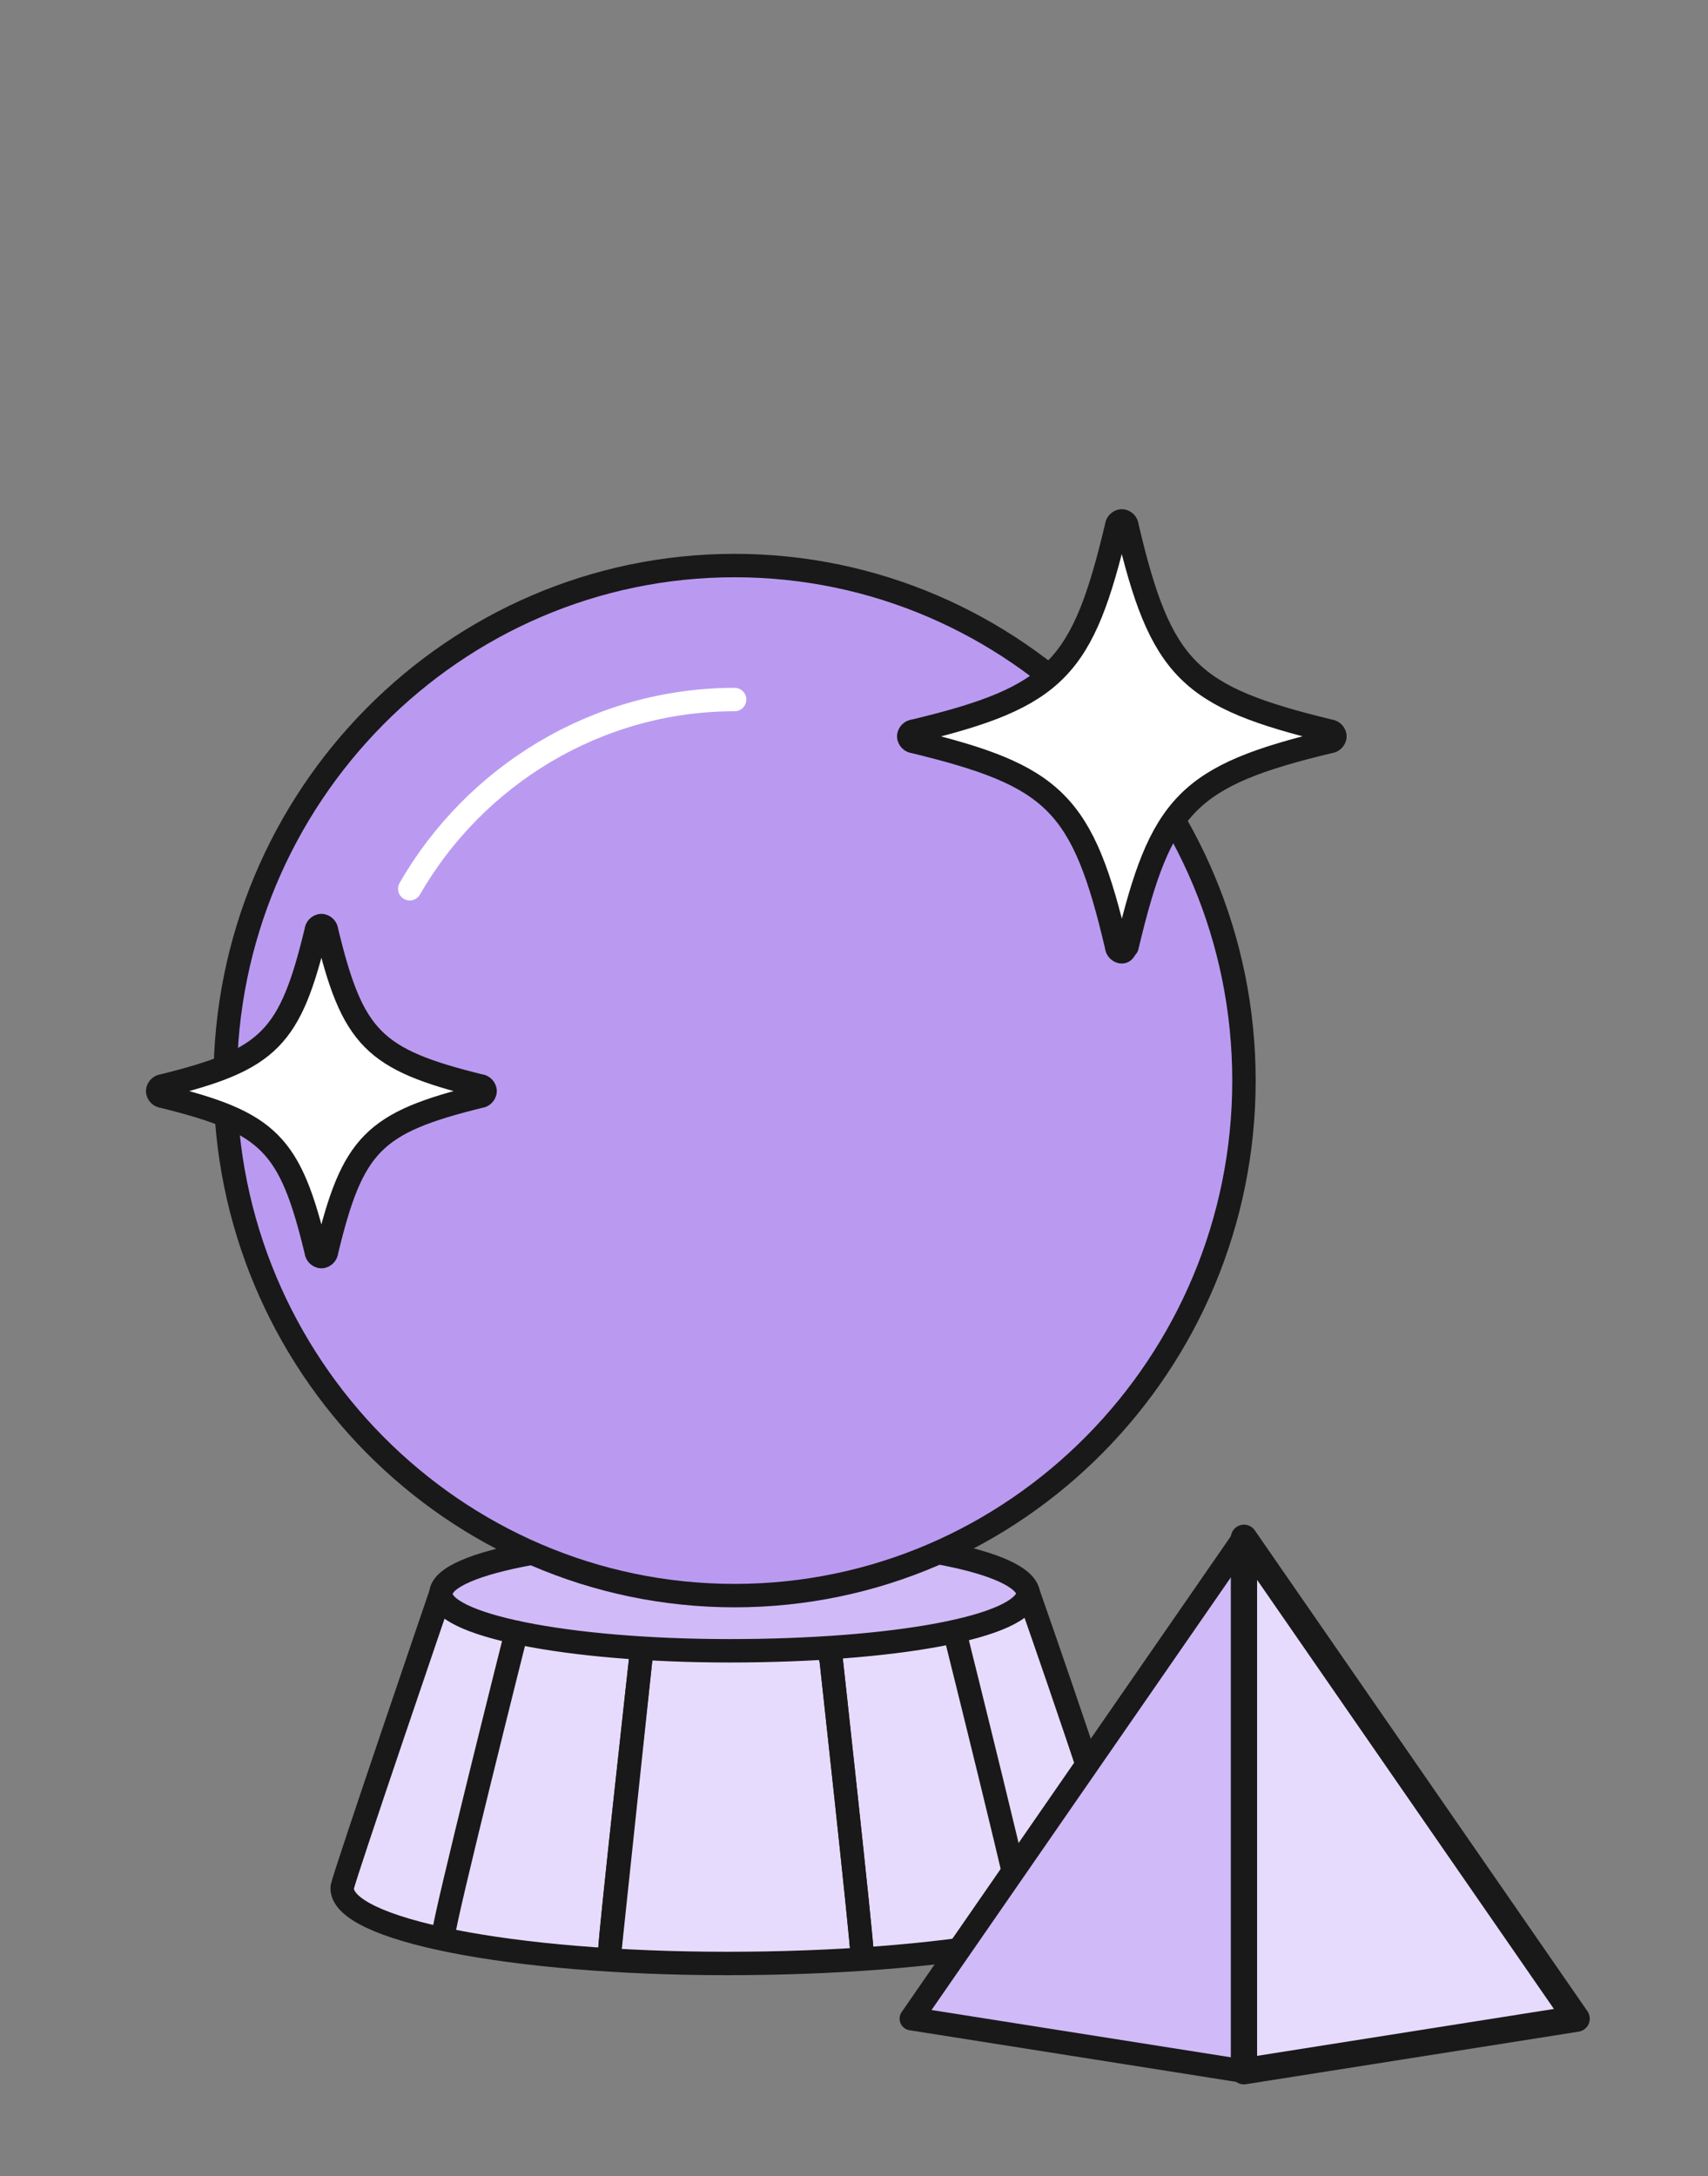 <?xml version="1.0" encoding="UTF-8"?> <svg xmlns="http://www.w3.org/2000/svg" width="124" height="158" viewBox="0 0 124 158" fill="none"><rect x="0" y="0" width="124" height="158" fill="#808080" stroke="none"/><g clip-path="url(#clip0_2638_998)"><path d="M78.237 137.016C78.048 134.536 67.293 132.437 53.709 132.247C39.936 132.247 28.615 134.345 28.427 137.016L32.012 115.65C32.2 113.36 41.823 111.643 53.709 111.643C65.595 111.643 74.274 113.36 74.652 115.65C75.784 127.096 77.105 125.57 78.237 137.016Z" fill="#D0BAF7" stroke="#191919" stroke-width="1.7" stroke-linecap="round" stroke-linejoin="round"></path><path d="M74.653 115.649C74.464 118.129 64.842 119.846 52.956 119.846C41.069 119.846 31.824 117.938 32.013 115.649C32.013 115.649 25.032 136.061 24.843 137.015C24.654 140.067 37.107 142.547 52.767 142.547C68.427 142.547 81.445 140.258 81.634 137.206C81.823 136.061 74.653 115.649 74.653 115.649Z" fill="#E7DBFD" stroke="#191919" stroke-width="1.7" stroke-linecap="round" stroke-linejoin="round"></path><path d="M62.577 141.785C62.577 140.831 60.312 120.228 60.312 120.228V120.419M46.539 120.228C46.539 120.228 44.275 140.64 44.275 141.594L46.539 120.228Z" stroke="#191919" stroke-width="1.7" stroke-linecap="round" stroke-linejoin="round"></path><path d="M46.539 120.228C46.539 120.228 44.275 140.64 44.275 141.594M62.577 141.785C62.577 140.831 60.312 120.228 60.312 120.228V120.419" stroke="#191919" stroke-width="1.7" stroke-linecap="round" stroke-linejoin="round"></path><path d="M74.653 140.831C74.653 139.877 69.37 118.701 69.37 118.701" stroke="#191919" stroke-width="1.7" stroke-linecap="round" stroke-linejoin="round"></path><path d="M37.483 118.51C37.483 118.51 32.2 139.495 32.2 140.449" stroke="#191919" stroke-width="1.7" stroke-linecap="round" stroke-linejoin="round"></path><path d="M53.331 115.84C73.708 115.84 90.311 99.053 90.311 78.45C90.311 57.846 73.708 41.059 53.331 41.059C32.955 41.059 16.351 57.846 16.351 78.45C16.351 99.053 32.955 115.84 53.331 115.84Z" fill="#BA9AF1" stroke="#191919" stroke-width="1.7" stroke-linecap="round" stroke-linejoin="round"></path><path d="M29.748 64.523C34.465 56.32 43.332 50.787 53.332 50.787" stroke="white" stroke-width="1.7" stroke-linecap="round" stroke-linejoin="round"></path><path d="M23.333 91.231C23.144 91.231 22.955 91.04 22.955 90.849C21.069 83.028 19.559 81.501 11.823 79.594C11.635 79.594 11.446 79.403 11.446 79.212C11.446 79.021 11.635 78.831 11.823 78.831C19.559 76.923 21.069 75.397 22.955 67.575C22.955 67.384 23.144 67.194 23.333 67.194C23.521 67.194 23.71 67.384 23.71 67.575C25.597 75.397 27.106 76.923 34.842 78.831C35.03 78.831 35.219 79.021 35.219 79.212C35.219 79.403 35.03 79.594 34.842 79.594C27.106 81.501 25.597 83.028 23.71 90.849C23.71 91.04 23.521 91.231 23.333 91.231Z" fill="white" stroke="#191919" stroke-width="1.7" stroke-linecap="round" stroke-linejoin="round"></path><path d="M81.443 69.102C81.254 69.102 81.066 68.911 81.066 68.72C78.613 58.228 76.538 56.32 66.349 53.84C66.16 53.84 65.972 53.649 65.972 53.459C65.972 53.268 66.16 53.077 66.349 53.077C76.726 50.597 78.613 48.498 81.066 38.197C81.066 38.006 81.254 37.815 81.443 37.815C81.632 37.815 81.82 38.006 81.82 38.197C84.273 48.689 86.349 50.597 96.537 53.077C96.726 53.077 96.914 53.268 96.914 53.459C96.914 53.649 96.726 53.84 96.537 53.84C86.16 56.32 84.273 58.419 81.82 68.72C81.632 68.911 81.632 69.102 81.443 69.102Z" fill="white" stroke="#191919" stroke-width="1.7" stroke-linecap="round" stroke-linejoin="round"></path><path d="M66.161 146.554L90.312 150.37V111.643L66.161 146.554Z" fill="#D0BAF7" stroke="#191919" stroke-width="1.7" stroke-linecap="round" stroke-linejoin="round"></path><path d="M90.311 111.643V150.37L114.462 146.554L90.311 111.643Z" fill="#E7DBFD" stroke="#191919" stroke-width="1.908" stroke-linecap="round" stroke-linejoin="round"></path></g><defs><clipPath id="clip0_2638_998"><rect width="124" height="158" fill="white"></rect></clipPath></defs></svg> 